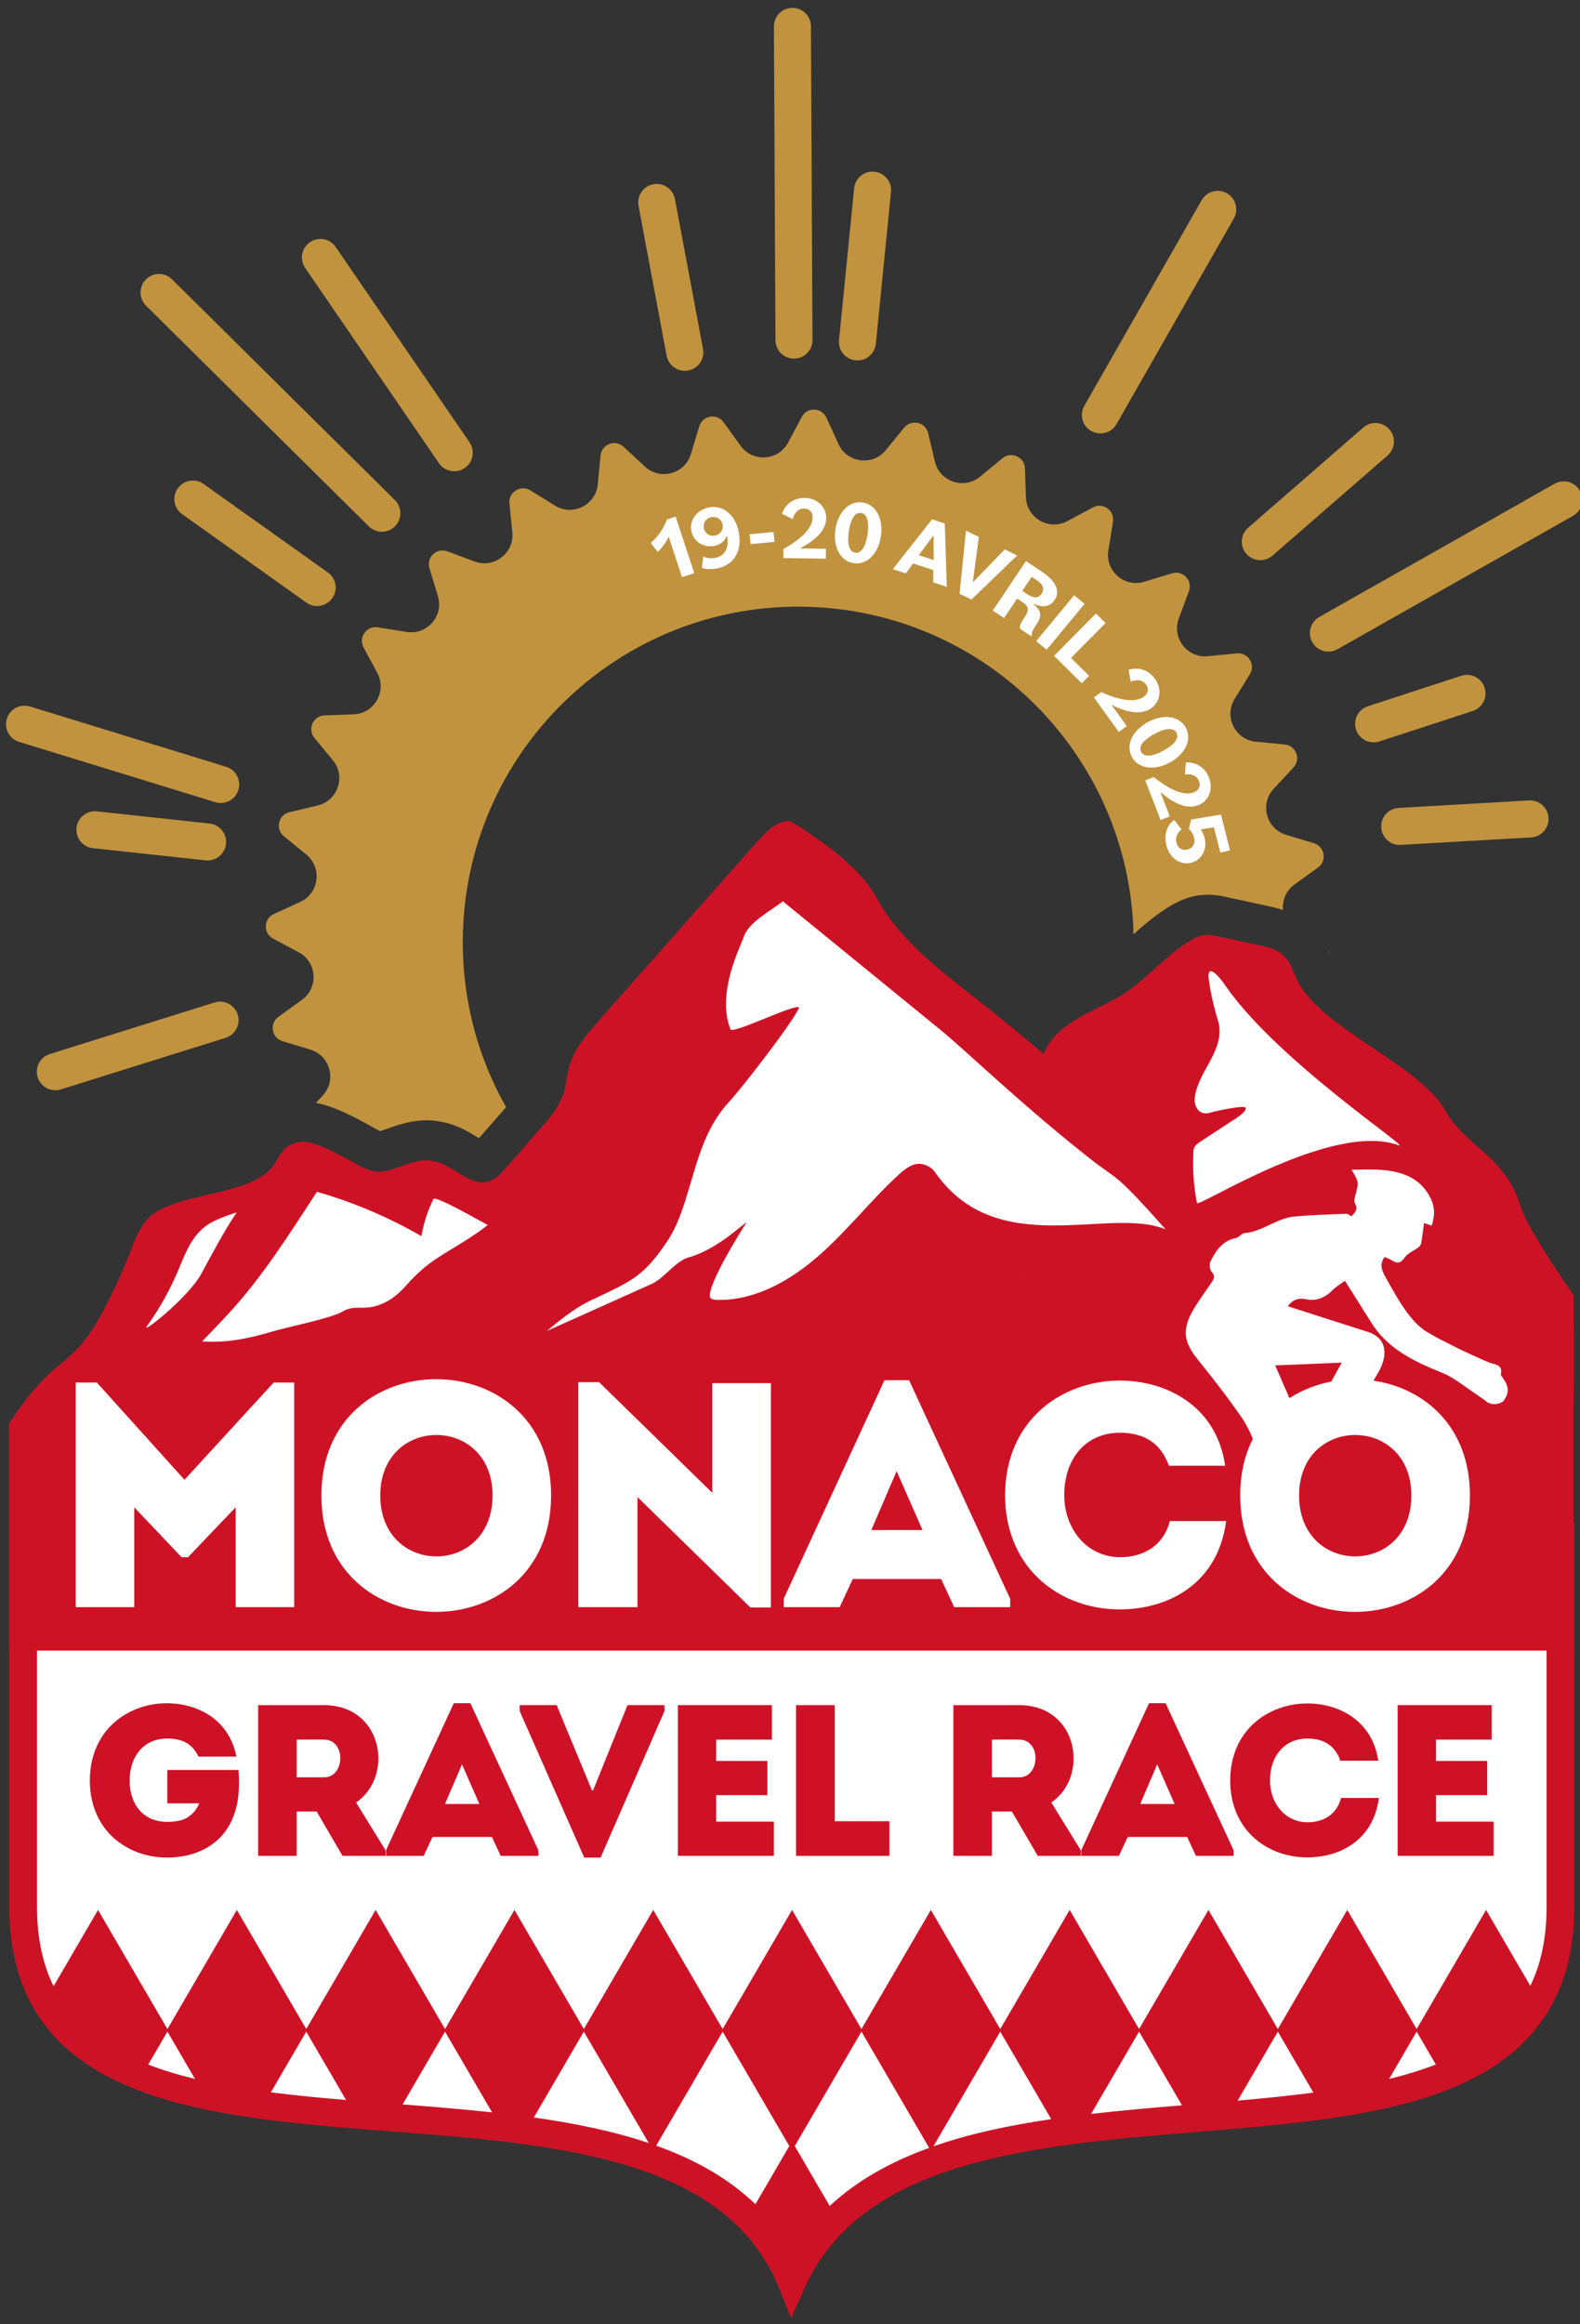 <svg xmlns="http://www.w3.org/2000/svg" viewBox="0 0 510 750"><rect x="0" y="0" width="510" height="750" fill="#333333" stroke="none"/><defs><style>      .cls-1 {        fill: #c1933e;      }      .cls-2 {        fill: none;        stroke: #fff;        stroke-miterlimit: 10;        stroke-width: 20px;      }      .cls-3 {        fill: #ce1226;      }      .cls-4 {        fill: #fff;      }      .cls-5 {        fill: #ce1126;      }    </style></defs><g><g id="Calque_1"><g><path class="cls-4" d="M505.198,491.601v-36.437c.308-13.551,0-34.732,0-34.732,0,0-14.67-20.694-16.792-27.627-4.933-16.122-17.742-18.989-24.078-30.233-8.205-14.562-40.808-26.19-47.547-41.462-1.21-2.74-2.265-5.721-4.606-7.627-1.997-1.626-4.637-2.218-7.171-2.762-4.311-.924-8.622-1.848-12.933-2.772-1.559-.334-3.156-.67-4.738-.471-1.606.202-3.088.943-4.477,1.762-8.373,4.938-14.511,12.998-22.994,17.751-8.458,4.739-19.757,8.04-23.795,17.78-5.372-4.47-10.816-8.892-16.3-13.249-12.091-9.604-26.143-18.978-34.743-32.005-1.55-2.348-2.845-4.856-4.484-7.143-2.513-3.505-5.777-6.413-9.014-9.289-2.942-2.615-16.088-11.897-17.121-11.386-4.103.456-7.225,3.7-9.962,6.739-4.51,5.008-9.021,10.016-13.531,15.024-12.175,13.519-24.351,27.038-36.526,40.557-3.99,4.43-8.098,9.068-9.729,14.763-.815,2.845-.974,5.853-1.926,8.656-1.391,4.096-4.362,7.459-7.262,10.703-3.719,4.161-7.438,8.322-11.158,12.483-1.482,1.658-3.068,3.385-5.201,4.075-4.93,1.594-9.477-2.878-14.15-5.099-6.558-3.117-10.956-.479-17.06,1.422-5.526,1.721-8.499-.203-13.728-3.081-3.065-1.687-6.222-3.26-9.497-4.517-3.252-1.249-6.748-1.692-9.804.299-2.924,1.906-3.59,5.47-6.094,7.727-6.447,5.807-20.149,7.103-28.303,9.704-3.46,1.104-7.028,2.29-9.708,4.708-3.118,2.813-4.618,6.903-6.153,10.779-2.459,6.211-5.28,12.283-8.445,18.177-2.287,4.26-4.782,8.466-8.122,11.992-2.923,3.086-6.426,5.58-9.562,8.456-4.912,4.504-8.832,9.85-12.602,15.336v71.264h.037v81.551c1.061,60.102,62.267,64.728,121.457,69.201,52.775,3.989,107.346,8.112,124.212,49.096l3.902,9.48,4.25-9.334c18.383-40.373,72.709-44.777,125.246-49.036,30.442-2.468,59.197-4.8,81.426-13.769,25.874-10.44,38.651-28.643,39.062-55.712v-121.74h-.273ZM329.091,413.975c-.051-.056-.104-.111-.155-.167.008-.021.016-.041.023-.062.044.076.088.153.132.229ZM238.971,434.406c-.013.014-.026.028-.04.042-.002-.005-.007-.01-.01-.016.017-.009.034-.018.05-.027Z"></path><g><path class="cls-1" d="M429.364,308.009c-.132-.533-.364-1.042-.695-1.502.252.518.482,1.02.695,1.502Z"></path><path class="cls-1" d="M424.118,272.091l-8.974-2.709c-6.425-1.94-8.591-9.944-4.02-14.858l6.383-6.864c2.5-2.688.836-7.077-2.818-7.432l-9.33-.906c-6.68-.649-10.365-8.076-6.842-13.788l4.922-7.977c1.928-3.125-.561-7.105-4.214-6.74l-9.327.931c-6.678.667-11.742-5.899-9.4-12.189l3.271-8.784c1.281-3.441-1.936-6.859-5.448-5.788l-8.966,2.733c-6.42,1.957-12.667-3.495-11.597-10.12l1.494-9.254c.586-3.624-3.237-6.349-6.472-4.614l-8.261,4.43c-5.915,3.172-13.105-.957-13.349-7.663l-.34-9.367c-.133-3.669-4.413-5.596-7.248-3.263l-7.238,5.957c-5.182,4.265-13.04,1.619-14.587-4.912l-2.161-9.121c-.847-3.573-5.42-4.627-7.745-1.786l-5.937,7.254c-4.25,5.194-12.474,4.131-15.266-1.972l-3.899-8.524c-1.527-3.339-6.219-3.481-7.945-.241l-4.407,8.273c-3.156,5.923-11.429,6.486-15.357,1.045l-5.487-7.6c-2.149-2.977-6.778-2.201-7.839,1.314l-2.709,8.974c-1.94,6.425-9.943,8.591-14.858,4.02l-6.864-6.384c-2.689-2.5-7.078-.836-7.432,2.819l-.906,9.33c-.649,6.68-8.076,10.365-13.788,6.842l-7.977-4.922c-3.125-1.928-7.105.561-6.74,4.214l.931,9.327c.667,6.678-5.899,11.742-12.189,9.4l-8.785-3.27c-3.44-1.281-6.859,1.936-5.788,5.448l2.733,8.966c1.957,6.42-3.495,12.667-10.12,11.598l-9.254-1.494c-3.624-.586-6.349,3.237-4.614,6.473l4.43,8.26c3.171,5.915-.957,13.106-7.664,13.349l-9.367.34c-3.669.133-5.596,4.413-3.263,7.248l5.957,7.238c4.265,5.182,1.618,13.04-4.912,14.588l-9.121,2.161c-3.572.846-4.627,5.42-1.786,7.745l7.254,5.937c5.194,4.251,4.132,12.474-1.972,15.266l-8.524,3.899c-3.339,1.527-3.481,6.219-.241,7.945l8.273,4.407c5.923,3.156,6.486,11.428,1.045,15.357l-7.6,5.487c-2.977,2.149-2.201,6.778,1.314,7.839l8.974,2.709c6.425,1.94,8.591,9.944,4.02,14.858l-2.207,2.374c1.878.325,3.789.859,5.718,1.613,3.516,1.374,7.081,3.093,11.219,5.411l.879.494c1.001.564,2.195,1.236,2.926,1.58.788-.254,1.592-.539,2.44-.839,3.341-1.185,7.499-2.659,12.512-2.659,3.952,0,7.884.932,11.688,2.772,1.886.912,3.538,1.937,4.995,2.841.078.049.16.099.244.151l4.613-5.251,4.166-4.742c-9.423-16.648-14.553-36.005-13.932-56.523,1.81-59.766,51.727-106.749,111.492-104.939,57.807,1.75,103.652,48.506,104.958,105.649,3.413-3.054,7.244-6.328,11.747-9.031,2.12-1.272,5.416-3.024,9.545-3.553.86-.11,1.749-.166,2.64-.166,2.683,0,5.011.508,6.552.844l5.466,1.192,7.612,1.66c1.331.29,2.939.644,4.677,1.205-.28-3.023.921-6.179,3.711-8.193l7.6-5.487c2.977-2.149,2.201-6.778-1.314-7.839Z"></path><path class="cls-1" d="M119.059,169.857c1.165,1.154,2.684,1.729,4.203,1.729,1.538,0,3.076-.591,4.245-1.771,2.321-2.344,2.302-6.126-.042-8.448L55.537,90.139c-2.343-2.321-6.125-2.304-8.448.041-2.321,2.344-2.302,6.126.042,8.448l71.928,71.229Z"></path><path class="cls-1" d="M352.237,139.087c.934.533,1.952.787,2.956.787,2.075,0,4.091-1.082,5.194-3.013l37.868-66.339c1.635-2.865.639-6.514-2.227-8.15-2.866-1.636-6.513-.638-8.15,2.227l-37.868,66.339c-1.635,2.865-.639,6.514,2.227,8.15Z"></path><path class="cls-1" d="M66.366,277.62c.219.023.436.035.65.035,3.01,0,5.6-2.27,5.931-5.332.355-3.28-2.017-6.227-5.296-6.582l-36.375-3.933c-3.28-.345-6.228,2.017-6.582,5.297-.355,3.28,2.017,6.227,5.296,6.582l36.375,3.933Z"></path><path class="cls-1" d="M276.177,116.277c.201.02.402.03.599.03,3.033,0,5.631-2.3,5.938-5.382l4.881-48.981c.327-3.283-2.069-6.209-5.353-6.536-3.295-.336-6.209,2.07-6.537,5.352l-4.881,48.981c-.327,3.283,2.069,6.209,5.353,6.536Z"></path><path class="cls-1" d="M493.532,258.282l-42.079,2.422c-3.294.19-5.81,3.014-5.621,6.307.183,3.177,2.817,5.631,5.958,5.631.116,0,.232-.003.349-.01l42.079-2.422c3.294-.19,5.81-3.014,5.621-6.307-.19-3.294-3.017-5.806-6.307-5.621Z"></path><path class="cls-1" d="M256.283,115.716h.03c3.299-.016,5.961-2.704,5.945-6.003l-.497-101.229c-.017-3.289-2.687-5.945-5.973-5.945h-.03c-3.299.016-5.961,2.704-5.945,6.003l.497,101.229c.017,3.289,2.687,5.945,5.973,5.945Z"></path><path class="cls-1" d="M406.817,180.756c1.389,0,2.787-.482,3.917-1.466l37.155-32.314c2.489-2.165,2.753-5.938.587-8.428-2.165-2.489-5.939-2.754-8.428-.587l-37.155,32.314c-2.489,2.165-2.753,5.938-.587,8.428,1.181,1.358,2.841,2.054,4.511,2.054Z"></path><path class="cls-1" d="M69.252,323.477l-53.177,16.642c-3.148.986-4.902,4.337-3.917,7.486.8,2.555,3.157,4.192,5.7,4.192.591,0,1.192-.088,1.786-.274l53.177-16.643c3.148-.986,4.902-4.337,3.917-7.486-.987-3.149-4.338-4.901-7.486-3.917Z"></path><path class="cls-1" d="M479.204,221.891c-1.023-3.137-4.392-4.851-7.531-3.828l-30.136,9.826c-3.137,1.023-4.85,4.395-3.827,7.531.822,2.522,3.162,4.124,5.678,4.124.614,0,1.238-.095,1.853-.296l30.136-9.826c3.137-1.023,4.85-4.395,3.827-7.531Z"></path><path class="cls-1" d="M215.179,114.785c.539,2.871,3.046,4.874,5.865,4.874.366,0,.736-.034,1.107-.103,3.243-.608,5.379-3.73,4.771-6.972l-9.068-48.365c-.609-3.244-3.741-5.378-6.972-4.771-3.243.608-5.379,3.73-4.771,6.972l9.068,48.365Z"></path><path class="cls-1" d="M509.953,158.34c-1.626-2.871-5.272-3.882-8.142-2.256l-75.973,43.007c-2.871,1.626-3.88,5.271-2.256,8.142,1.1,1.942,3.122,3.032,5.205,3.032.997,0,2.008-.25,2.937-.776l75.973-43.007c2.871-1.626,3.88-5.271,2.256-8.142Z"></path><path class="cls-1" d="M72.996,247.426l-63.319-19.457c-3.155-.968-6.496.802-7.465,3.956-.969,3.154.802,6.496,3.955,7.465l63.319,19.457c.585.179,1.176.265,1.757.265,2.554,0,4.919-1.651,5.708-4.221.969-3.154-.802-6.496-3.955-7.465Z"></path><path class="cls-1" d="M141.694,149.467c1.158,1.689,3.029,2.597,4.933,2.597,1.163,0,2.339-.339,3.372-1.047,2.721-1.865,3.415-5.583,1.55-8.305l-43.194-63.018c-1.865-2.721-5.581-3.417-8.305-1.55-2.721,1.865-3.415,5.583-1.55,8.305l43.194,63.018Z"></path><path class="cls-1" d="M65.719,156.169c-2.688-1.913-6.418-1.285-8.331,1.403-1.913,2.687-1.285,6.418,1.402,8.331l40.11,28.554c1.051.748,2.261,1.107,3.459,1.107,1.867,0,3.706-.873,4.871-2.51,1.913-2.687,1.285-6.418-1.402-8.331l-40.11-28.554Z"></path></g><path class="cls-2" d="M257.324,423.75"></path><g><path class="cls-5" d="M53.935,549.596c9.797.069,20.009,5.141,22.371,17.229h-12.228c-2.015-4.168-5.21-5.836-10.143-5.836-7.85,0-12.088,6.114-12.088,13.547,0,8.059,4.723,13.339,12.088,13.339,5.002,0,8.198-1.319,10.421-5.975h-10.351v-10.768h22.996c.278,4.863.278,9.518-1.389,14.242-3.474,10.143-12.714,14.034-21.677,14.034-12.366,0-24.872-8.267-24.941-24.872.069-16.604,12.575-24.941,24.941-24.941Z"></path><path class="cls-5" d="M124.454,597.047v1.807h-13.895l-8.337-14.311h-6.46v14.311h-12.436v-48.632h21.328c19.105.069,22.579,23.065,10.281,31.402l9.519,15.423ZM104.654,561.337c-2.919-.069-5.976,0-8.893,0v12.159h8.893c6.738,0,7.086-12.089,0-12.159Z"></path><path class="cls-5" d="M158.776,592.739h-19.175l-2.849,6.114h-12.158v-1.807l21.885-47.45h5.35l21.954,47.45v1.807h-12.159l-2.848-6.114ZM149.119,569.326l-5.489,12.784h11.115l-5.627-12.784Z"></path><path class="cls-5" d="M191.082,577.733h.348l11.115-27.511h11.95v1.876l-20.634,47.312h-5.28l-20.842-47.312v-1.876h11.95l11.393,27.511Z"></path><path class="cls-5" d="M249.165,561.337h-17.993v6.878h16.535v11.046h-16.535v8.546h18.619v11.046h-30.985v-48.632h30.36v11.115Z"></path><path class="cls-5" d="M269.452,587.668h17.647v11.185h-30.152v-48.632h12.505v37.446Z"></path><path class="cls-5" d="M348.864,597.047v1.807h-13.895l-8.337-14.311h-6.461v14.311h-12.436v-48.632h21.328c19.106.069,22.579,23.065,10.282,31.402l9.518,15.423ZM329.064,561.337c-2.918-.069-5.975,0-8.893,0v12.159h8.893c6.739,0,7.086-12.089,0-12.159Z"></path><path class="cls-5" d="M383.185,592.739h-19.175l-2.848,6.114h-12.159v-1.807l21.885-47.45h5.35l21.954,47.45v1.807h-12.158l-2.849-6.114ZM373.528,569.326l-5.488,12.784h11.115l-5.628-12.784Z"></path><path class="cls-5" d="M422.023,549.665c10.074,0,20.981,5.489,22.857,18.481h-12.228c-1.737-4.932-5.419-7.156-10.629-7.156-7.295,0-12.089,5.489-12.089,13.547,0,7.156,4.724,13.409,12.089,13.478,5.28,0,9.518-2.64,10.838-7.85h12.227c-1.806,13.756-12.714,19.175-23.065,19.175-12.367.07-24.872-8.267-24.942-24.802.07-16.534,12.575-24.872,24.942-24.872Z"></path><path class="cls-5" d="M481.495,561.337h-17.993v6.878h16.535v11.046h-16.535v8.546h18.619v11.046h-30.985v-48.632h30.36v11.115Z"></path></g><g><polygon class="cls-3" points="281.257 493.705 297.778 493.705 289.414 474.706 281.257 493.705"></polygon><path class="cls-3" d="M429.731,445.799c.985-1.873,2.094-3.786,3.366-6.101-7.393.305-14.322.591-21.49.887,1.576,3.623,3.085,7.116,4.602,10.569,4.101-2.658,8.722-4.44,13.523-5.355Z"></path><path class="cls-3" d="M507.891,491.171v-37.492c.312-13.943,0-35.738,0-35.738,0,0-14.835-21.294-16.981-28.428-4.989-16.589-17.942-19.539-24.349-31.109-8.298-14.984-41.267-26.949-48.083-42.663-1.223-2.82-2.291-5.887-4.658-7.848-2.019-1.673-4.689-2.283-7.252-2.842-4.359-.951-8.719-1.902-13.078-2.853-1.577-.344-3.191-.69-4.792-.485-1.624.208-3.123.97-4.528,1.813-8.467,5.081-14.674,13.375-23.253,18.266-8.553,4.876-19.98,8.273-24.064,18.295-5.433-4.599-10.937-9.15-16.484-13.633-12.227-9.882-26.437-19.528-35.135-32.932-1.567-2.416-2.877-4.996-4.535-7.35-2.542-3.607-5.843-6.598-9.115-9.558-2.975-2.691-16.27-12.241-17.314-11.716-4.149.47-7.306,3.808-10.074,6.934-4.561,5.153-9.122,10.307-13.684,15.46-12.312,13.911-24.626,27.821-36.938,41.732-4.035,4.558-8.189,9.331-9.838,15.19-.824,2.928-.985,6.022-1.948,8.907-1.407,4.215-4.411,7.675-7.344,11.013-3.761,4.282-7.522,8.563-11.284,12.845-1.498,1.706-3.103,3.483-5.26,4.193-4.985,1.64-9.584-2.962-14.309-5.247-6.632-3.207-11.08-.493-17.252,1.463-5.587,1.771-8.595-.209-13.883-3.171-3.1-1.736-6.292-3.354-9.604-4.648-3.288-1.285-6.824-1.741-9.914.308-2.957,1.961-3.63,5.629-6.163,7.95-6.519,5.975-20.376,7.309-28.622,9.985-3.499,1.136-7.107,2.356-9.817,4.844-3.152,2.894-4.67,7.103-6.222,11.091-2.487,6.391-5.34,12.639-8.54,18.704-2.313,4.383-4.836,8.712-8.213,12.339-2.956,3.175-6.498,5.741-9.67,8.701-4.967,4.634-8.931,10.135-12.744,15.78v73.329h.037v83.914c1.073,61.843,62.968,66.603,122.825,71.206,53.37,4.104,108.555,8.347,125.611,50.518l3.946,9.754,4.298-9.604c18.59-41.543,73.528-46.075,126.657-50.457,30.785-2.54,59.864-4.939,82.343-14.168,26.166-10.743,39.087-29.472,39.502-57.326v-125.267h-.276ZM385.192,372.01c.027-.598.067-1.212.317-1.755.374-.809,1.155-1.338,1.899-1.827,3.08-2.022,6.159-4.044,9.239-6.066,1.135-.745,5.768-3.378,5.456-4.869-.217-1.037-9.545.967-11.544,1.558-2.568.76-4.233-.679-4.763-2.725-.194-.753-.236-1.588-.112-2.43,1.231-8.286,9.159-14.523,7.811-23.115-.076-.483-.209-.956-.351-1.423-1.095-3.604-1.976-7.272-2.638-10.98-.016-.086.046-.176.027-.261-1.707-7.714,1.8-4.71,5.006-.067,16.855,24.407,61.009,53.366,55.825,51.481-21.546-7.835-64.681,20.412-65.019,18.641-1.014-5.318-1.403-10.755-1.155-16.163ZM384.904,423.119c1.748-3.125,3.961-5.989,5.942-8.986.776-1.173,1.702-2.179.239-3.747-.649-.696-.771-2.58-.301-3.502,1.755-3.449,3.914-6.596,8.198-7.412.977-.186,1.785-1.505,2.728-1.579,5.793-.453,10.291-4.773,15.961-5.321,5.608-.542,11.257-.677,16.892-.915.527-.022,1.076.502,1.628.779,1.349-1.212,2.188-2.364,1.131-4.246-.354-.63-.038-1.742.188-2.575,1.125-4.158,1.15-4.151-1.267-8.169,3.495,0,6.563-.198,9.597.04,6.85.539,12.902,2.638,16.084,9.465,1.271,2.727,1.22,5.517.192,8.544-.908-.319-1.688-.593-2.458-.863-.3,2.212-.543,4.351-.91,6.468-.088.509-.494,1.072-.918,1.395-1.477,1.127-3.453,1.864-4.443,3.299-1.327,1.922-2.441,1.936-4.148.879-.746-.462-1.605-.74-2.344-1.071-1.916,2.702-.576,4.919.708,7.182,3.141,5.535,7.417,13.742,13.113,17.081,4.007,2.35,5.002,2.697,9.743,5.15,1.435.742,9.108,4.256,10.367,4.698,1.808.635,4.355.618,3.604,3.757-.048.2.189.5.346.713,2.283,3.088,2.491,4.874.72,7.62-.827,1.282-4.326,2.016-6.155.072-12.882-8.909-7.555-5.397-11.564-7.824-.806-.565-5.281-2.315-6.165-2.701-7.502-3.28-14.431-7.273-18.923-14.487-2.787-4.476-5.627-8.919-8.568-13.577-1.335.989-2.843,1.84-4.009,3.026-2.407,2.45-5.306,3.62-8.56,2.925-3.076-.657-4.75.774-5.87,2.25,8.448,2.712,17.051,5.51,25.679,8.23,5.82,1.834,6.423,6.361,4.621,10.934-.556,1.41-1.418,2.702-2.163,4.035-.154.275-.308.55-.462.825,16.347,2.402,31.107,14.742,31.107,37.04,0,50.082-74.142,50.082-74.142,0,0-7.111,1.504-13.206,4.079-18.294-.969-2.333-2.139-4.709-3.527-6.726-4.472-6.503-9.326-12.744-14.281-18.882-4.38-5.426-5.12-9.401-1.689-15.532ZM324.422,482.45c.103-24.576,18.69-36.968,37.07-36.968,14.973,0,31.186,8.158,33.973,27.468h-18.173c-2.582-7.331-8.055-10.636-15.8-10.636-10.842,0-17.967,8.158-17.967,20.136,0,10.636,7.022,19.929,17.967,20.032,7.848,0,14.147-3.923,16.109-11.669h18.174c-2.685,20.447-18.897,28.5-34.283,28.5-18.38.104-36.967-12.288-37.07-36.864ZM326.072,515.907v2.685h-18.071l-4.233-9.087h-28.5l-4.233,9.087h-18.071v-2.685l32.527-70.528h7.951l32.63,70.528ZM329.643,411.125c.008-.021.016-.042.023-.064.045.078.089.157.134.235-.052-.058-.105-.114-.157-.172ZM192.316,418.852c11.912-5.62,15.582-7.255,22.958-18.167,3.503-5.182,5.351-11.277,7.151-17.268,3.041-10.122,5.522-19.965,13.004-27.978,3.726-3.991,20.38-25.351,22.54-30.366-1.648-1.158-20.51,8.311-22.158,7.153-4.711-11.864,3.355-27.07,4.277-29.913,1.546-4.766,8.696-8.401,12.614-11.471,16.98,13.844,33.962,27.689,50.942,41.533,8.086,6.592,27.163,25.129,49.854,42.793,7.604,5.659,7.221,4.044,22.752,21.528-18.13-7.592-54.42,10.375-74.481-18.514-.933-1.344-2.521-2.221-4.124-2.549-2.748-.562-5.332,1.375-7.401,3.268-8.979,8.215-16.518,17.915-25.627,25.985-9.11,8.07-20.412,14.621-32.581,14.583-.822-.002-1.671-.042-2.412-.398-3.112-1.498,9.44-21.784,11.381-24.641-1.594.797-9.495,8.702-18.72,11.302-4.26,1.201-7.876,6.742-11.914,8.554-11.278,5.062-22.555,10.125-33.834,15.187,8.846-7.53,12.683-9.163,15.778-10.623ZM248.83,446.308v72.386h-6.609l-36.452-35.625v35.522h-19.104v-72.593h6.713l36.555,35.728v-35.418h18.897ZM238.615,432.347c.017-.009.034-.018.051-.027-.014.015-.027.029-.041.044-.002-.006-.007-.011-.01-.016ZM177.885,482.553c0,50.082-74.141,50.082-74.141,0s74.141-49.978,74.141,0ZM102.313,384.565c11.767,3.38,23.118,8.2,33.721,14.319.686-4.166,2.007-8.226,3.904-11.998.615-1.222,16.105,7.708,17.494,8.41-5.16,4.093-10.893,7.145-16.438,10.755-3.511,2.286-6.743,5.2-9.506,8.325-3.116,3.524-6.127,6.01-10.737,7.185-4.133,1.053-6.533-.519-10.244,1.674-3.65,2.156-18.273,5.115-22.314,6.332-12.632,3.805-18.521,3.46-22.994,3.311,2.717-2.769,5.541-5.733,8.516-8.951,11.146-12.056,19.559-25.585,28.598-39.362ZM47.462,427.864c4.421-6.106,7.722-12.245,10.597-19.209,2.367-5.73,4.693-11.323,10.436-14.33,2.509-1.314,5.201-2.229,7.91-3.11-4.265,6.322-7.817,13.19-11.451,19.845-4.181,7.658-19.804,19.996-17.493,16.803ZM24.437,446.101h6.815l28.294,31.392,28.809-31.392h6.609v72.49h-18.897v-32.217l-15.386,16.108h-2.065l-15.283-16.108v32.217h-18.897v-72.49ZM47.845,666.195l6.196-10.631,8.895,15.261c-5.328-1.287-10.371-2.815-15.092-4.629ZM87.428,675.151l11.417-19.588,12.853,22.052c-8.337-.695-16.468-1.468-24.27-2.464ZM129.957,679.054l13.692-23.491,15.18,26.044c-9.519-1.025-19.209-1.807-28.872-2.553ZM172.305,683.268l16.148-27.705,20.959,35.959c-11.437-3.854-23.996-6.407-37.107-8.254ZM243.835,711.253c-8.773-8.442-19.695-14.482-32.022-18.9l21.443-36.79,21.519,36.92-10.941,18.77ZM267.814,711.824l-11.273-19.341,21.519-36.92,21.863,37.509c-12.262,4.431-23.198,10.432-32.109,18.751ZM301.294,692.571l21.571-37.008,16.457,28.235c-13.433,1.978-26.313,4.683-38.028,8.773ZM352.19,682.119l15.478-26.555,13.857,23.775c-9.82.815-19.667,1.668-29.335,2.781ZM399.496,677.825l12.975-22.261,11.468,19.675c-7.854,1.034-16.048,1.846-24.443,2.586ZM448.371,670.841l8.904-15.278,6.182,10.605c-4.717,1.825-9.754,3.369-15.086,4.672ZM493.955,640.791l-14.277-24.495-22.402,38.434-22.402-38.434-22.402,38.434-22.402-38.434-22.402,38.434-22.402-38.434-22.402,38.434-22.402-38.434-22.402,38.434-22.402-38.434-22.402,38.434-22.402-38.434-22.402,38.434-22.402-38.434-22.402,38.434-22.402-38.434-22.402,38.434-22.402-38.434-22.402,38.434-22.402-38.434-14.346,24.614c-3.428-6.953-5.184-15.063-5.348-24.471v-83.836h487.26v83.769c-.14,9.388-1.864,17.479-5.251,24.42Z"></path><path class="cls-3" d="M419.323,482.553c0,26.229,36.245,26.229,36.245,0,0-26.022-36.245-26.022-36.245,0Z"></path><path class="cls-3" d="M122.744,482.553c0,26.229,36.245,26.229,36.245,0,0-26.022-36.245-26.022-36.245,0Z"></path></g><g><path class="cls-4" d="M215.818,173.117c-.724,1.803-1.779,3.254-3.543,4.97l-2.229-2.853c2.567-2.348,4.047-4.555,5.245-7.617l2.793-.921,6.02,18.251-3.955,1.306-4.332-13.136Z"></path><path class="cls-4" d="M226.543,183.188l.47-3.608c1.003.536,2.53.723,3.869.446,3.222-.67,4.556-3.268,3.754-7.264-.564,1.723-2.027,2.979-3.937,3.377-3.536.735-6.817-1.319-7.529-4.741-.723-3.479,1.758-6.85,5.522-7.631,2.595-.539,5.01.208,6.783,2.01,1.409,1.343,2.435,3.271,2.944,5.723,1.269,6.102-1.363,10.753-6.837,11.891-1.94.404-3.859.326-5.04-.202ZM233.223,169.249c-.362-1.739-1.934-2.721-3.674-2.359-1.681.349-2.71,1.842-2.349,3.581.362,1.739,1.9,2.698,3.611,2.343,1.71-.355,2.761-1.883,2.412-3.564Z"></path><path class="cls-4" d="M241.972,172.39l7.711-.732.302,3.19-7.711.73-.302-3.188Z"></path><path class="cls-4" d="M252.899,177.145c5.958-3.35,9.356-6.797,9.404-10.173.024-1.689-1.065-2.869-2.725-2.893-1.746-.025-3.133,1.206-3.717,3.412l-3.441-1.71c1.036-3.188,3.86-5.156,7.382-5.107,4.017.058,6.946,2.954,6.894,6.534-.054,3.726-3.069,6.945-8.525,9.749l8.442.122-.046,3.202-13.713-.197.044-2.94Z"></path><path class="cls-4" d="M269.657,170.86c.805-5.532,4.394-9.365,8.773-8.728,4.38.638,6.728,5.334,5.922,10.867-.804,5.533-4.394,9.366-8.773,8.729s-6.728-5.335-5.922-10.868ZM280.03,172.371c.609-4.179-.217-6.594-2.09-6.867-1.902-.277-3.356,1.835-3.961,5.985s.188,6.591,2.09,6.867c1.872.273,3.353-1.808,3.961-5.985Z"></path><path class="cls-4" d="M300.858,167.579l4.094,1.346.667,20.451-4.373-1.437.02-3.978-6.528-2.145-2.345,3.214-4.204-1.384,12.669-16.067ZM296.568,179.136l4.815,1.582-.033-8.012-4.782,6.43Z"></path><path class="cls-4" d="M311.803,171.232l4.166,2.021-1.973,14.677,10.305-10.636,4.009,1.945-14.729,14.218-3.852-1.868,2.073-20.357Z"></path><path class="cls-4" d="M331.171,181.042l5.227,3.503c4.5,3.015,5.915,6.242,3.97,9.146-1.427,2.129-3.972,2.527-6.886,1.066l-.032.049c2.49,1.985,3.003,3.836,1.3,6.376l-.6.896c-.842,1.259-1.201,2.315-1.17,3.317l-3.75-2.513c-.103-.841.213-1.786,1.024-2.995l.615-.919c1.396-2.082,1.172-3.318-.715-4.583l-1.84-1.232-4.216,6.291-3.63-2.433,10.702-15.97ZM333.018,186.136l-3.033,4.525,1.525,1.02c2.178,1.46,3.68,1.416,4.718-.133,1.037-1.549.491-2.932-1.685-4.391l-1.525-1.021Z"></path><path class="cls-4" d="M346.719,192.068l3.365,2.784-12.255,14.806-3.364-2.786,12.254-14.804Z"></path><path class="cls-4" d="M353.747,197.968l3.107,3.072-11.141,11.264,5.817,5.756-2.376,2.401-8.924-8.827,13.517-13.666Z"></path><path class="cls-4" d="M355.47,223.341c6.248,2.776,11.042,3.442,13.781,1.462,1.368-.99,1.663-2.568.689-3.915-1.023-1.416-2.839-1.791-4.957-.942l-.686-3.781c3.175-1.075,6.443.014,8.508,2.868,2.355,3.257,1.783,7.335-1.12,9.435-3.02,2.184-7.404,1.689-12.914-1.011l4.949,6.843-2.596,1.878-8.036-11.114,2.382-1.723Z"></path><path class="cls-4" d="M370.516,233.009c4.912-2.668,10.132-2.089,12.243,1.801,2.112,3.889-.243,8.582-5.156,11.249-4.914,2.668-10.133,2.088-12.244-1.801-2.113-3.89.243-8.582,5.157-11.249ZM375.519,242.221c3.709-2.014,5.15-4.121,4.247-5.785-.919-1.689-3.482-1.59-7.166.412-3.685,2.001-5.164,4.097-4.247,5.785.902,1.663,3.454,1.603,7.166-.412Z"></path><path class="cls-4" d="M372.411,250.743c5.339,4.272,9.807,6.133,12.957,4.913,1.575-.61,2.262-2.062,1.663-3.611-.631-1.629-2.294-2.453-4.558-2.169l.296-3.83c3.346-.235,6.228,1.647,7.501,4.932,1.452,3.748-.137,7.549-3.477,8.842-3.476,1.347-7.59-.245-12.235-4.256l3.05,7.876-2.988,1.157-4.954-12.79,2.744-1.063Z"></path><path class="cls-4" d="M379.029,264.572l2.363,3.069c-1.559,1.203-2.051,2.708-1.654,4.29.413,1.637,1.777,2.645,3.584,2.192,1.836-.462,2.547-2.052,2.086-3.888-.271-1.074-.872-2.033-1.671-2.703l.723-3.094,9.659-1.588,2.897,11.522-3.107.781-2.058-8.188-4.279.654c.566.819,1.019,1.786,1.274,2.802.902,3.587-1,7.127-4.333,7.964-3.559.896-6.972-1.459-8.015-5.611-.853-3.387.126-6.546,2.53-8.202Z"></path></g></g></g></g></svg>